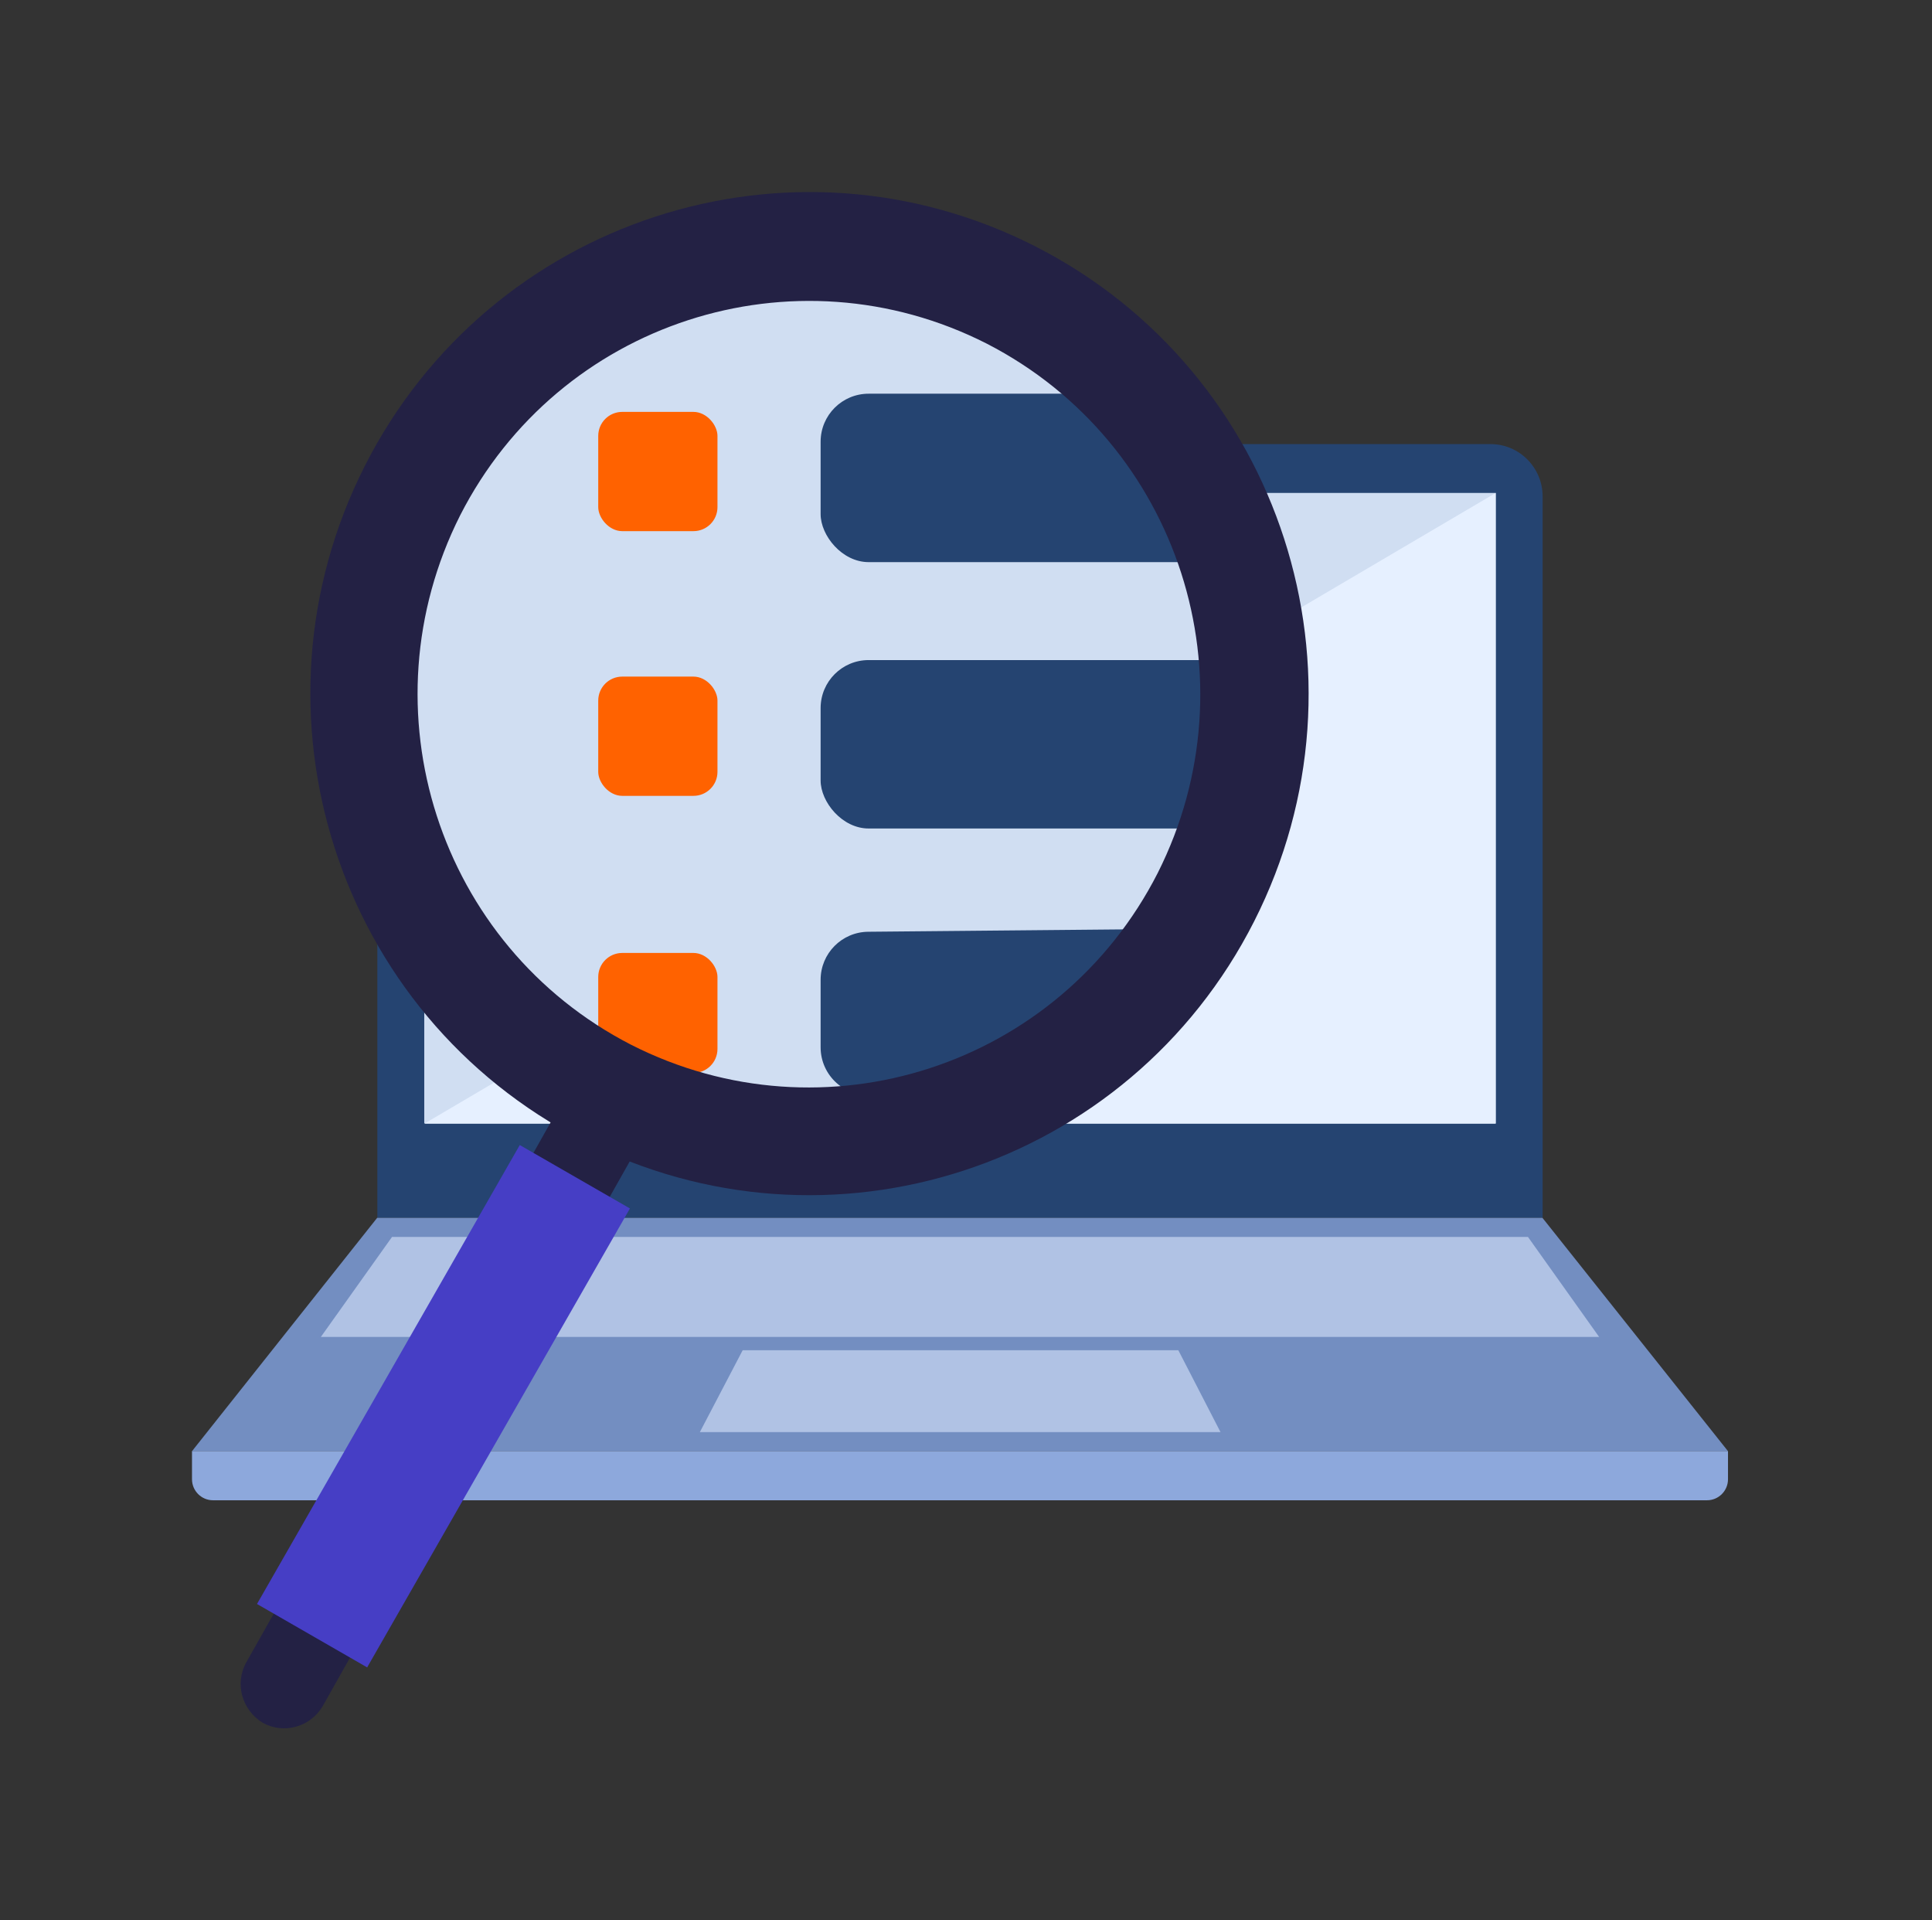 <svg width="161" height="160" viewBox="0 0 161 160" fill="none" xmlns="http://www.w3.org/2000/svg">
<rect x="0" y="0" width="161" height="160" fill="#333333" stroke="none"/>
<path fill-rule="evenodd" clip-rule="evenodd" d="M128.553 101.467H31.445V41.368C31.445 38.955 33.393 37 35.795 37H124.204C126.606 37 128.553 38.955 128.553 41.368V101.467Z" fill="#254471"/>
<path fill-rule="evenodd" clip-rule="evenodd" d="M144 120.908H16L31.43 101.469H128.538L144 120.908Z" fill="#738EC1"/>
<path fill-rule="evenodd" clip-rule="evenodd" d="M35.355 93.586H124.643V41.07H35.355V93.586Z" fill="#D0DEF2"/>
<path fill-rule="evenodd" clip-rule="evenodd" d="M26.738 111.39L32.668 103.059H127.331L133.261 111.39H26.738Z" fill="#B0C2E4"/>
<path fill-rule="evenodd" clip-rule="evenodd" d="M58.322 119.319L61.889 112.5H98.195L101.709 119.319H58.322Z" fill="#B0C2E4"/>
<path fill-rule="evenodd" clip-rule="evenodd" d="M142.249 124.999H17.751C16.784 124.999 16 124.213 16 123.245V120.906H144V123.245C144 124.213 143.216 124.999 142.249 124.999Z" fill="#8DA8DC"/>
<path fill-rule="evenodd" clip-rule="evenodd" d="M124.643 41.07V93.624H35.355L124.643 41.07Z" fill="#E6F0FF"/>
<path d="M103.125 57.821C103.125 77.673 87.131 93.766 67.402 93.766C47.673 93.766 31.68 77.673 31.68 57.821C31.68 37.968 47.673 21.875 67.402 21.875C87.131 21.875 103.125 37.968 103.125 57.821Z" fill="#D0DEF2"/>
<path d="M68.385 81.632C68.385 79.438 70.153 77.653 72.347 77.632L93.876 77.432C97.275 77.4 99.162 81.355 96.998 83.978L93.797 87.856C93.13 88.664 92.174 89.178 91.134 89.288L72.807 91.233C70.444 91.483 68.385 89.631 68.385 87.255V81.632Z" fill="#254471"/>
<rect x="49.853" y="79.398" width="9.936" height="9.998" rx="2" fill="#FF6200"/>
<rect x="68.385" y="54.996" width="38.266" height="14.032" rx="4" fill="#254471"/>
<rect x="68.385" y="32.803" width="33.9" height="14.032" rx="4" fill="#254471"/>
<rect x="49.853" y="34.318" width="9.936" height="9.936" rx="2" fill="#FF6200"/>
<rect x="49.853" y="56.373" width="9.936" height="9.936" rx="2" fill="#FF6200"/>
<path d="M21.895 143.538C20.173 142.481 19.504 140.271 20.556 138.446L48.287 89.256L54.598 93.003L26.867 142.193C25.815 143.922 23.616 144.498 21.895 143.538Z" fill="#232144"/>
<path d="M86.344 20.562C65.88 10.09 40.827 18.256 30.404 38.816C19.981 59.376 28.109 84.547 48.572 95.019C69.036 105.492 94.089 97.325 104.512 76.765C114.935 56.206 106.807 31.034 86.344 20.562ZM52.589 87.045C36.524 78.783 30.213 59.088 38.341 42.947C46.564 26.807 66.167 20.466 82.232 28.632C98.297 36.895 104.608 56.59 96.48 72.73C88.256 88.871 68.653 95.212 52.589 87.045Z" fill="#232144"/>
<path d="M52.494 100.686L43.314 95.402L21.416 133.64L30.596 138.924L52.494 100.686Z" fill="#463EC5"/>
</svg>
